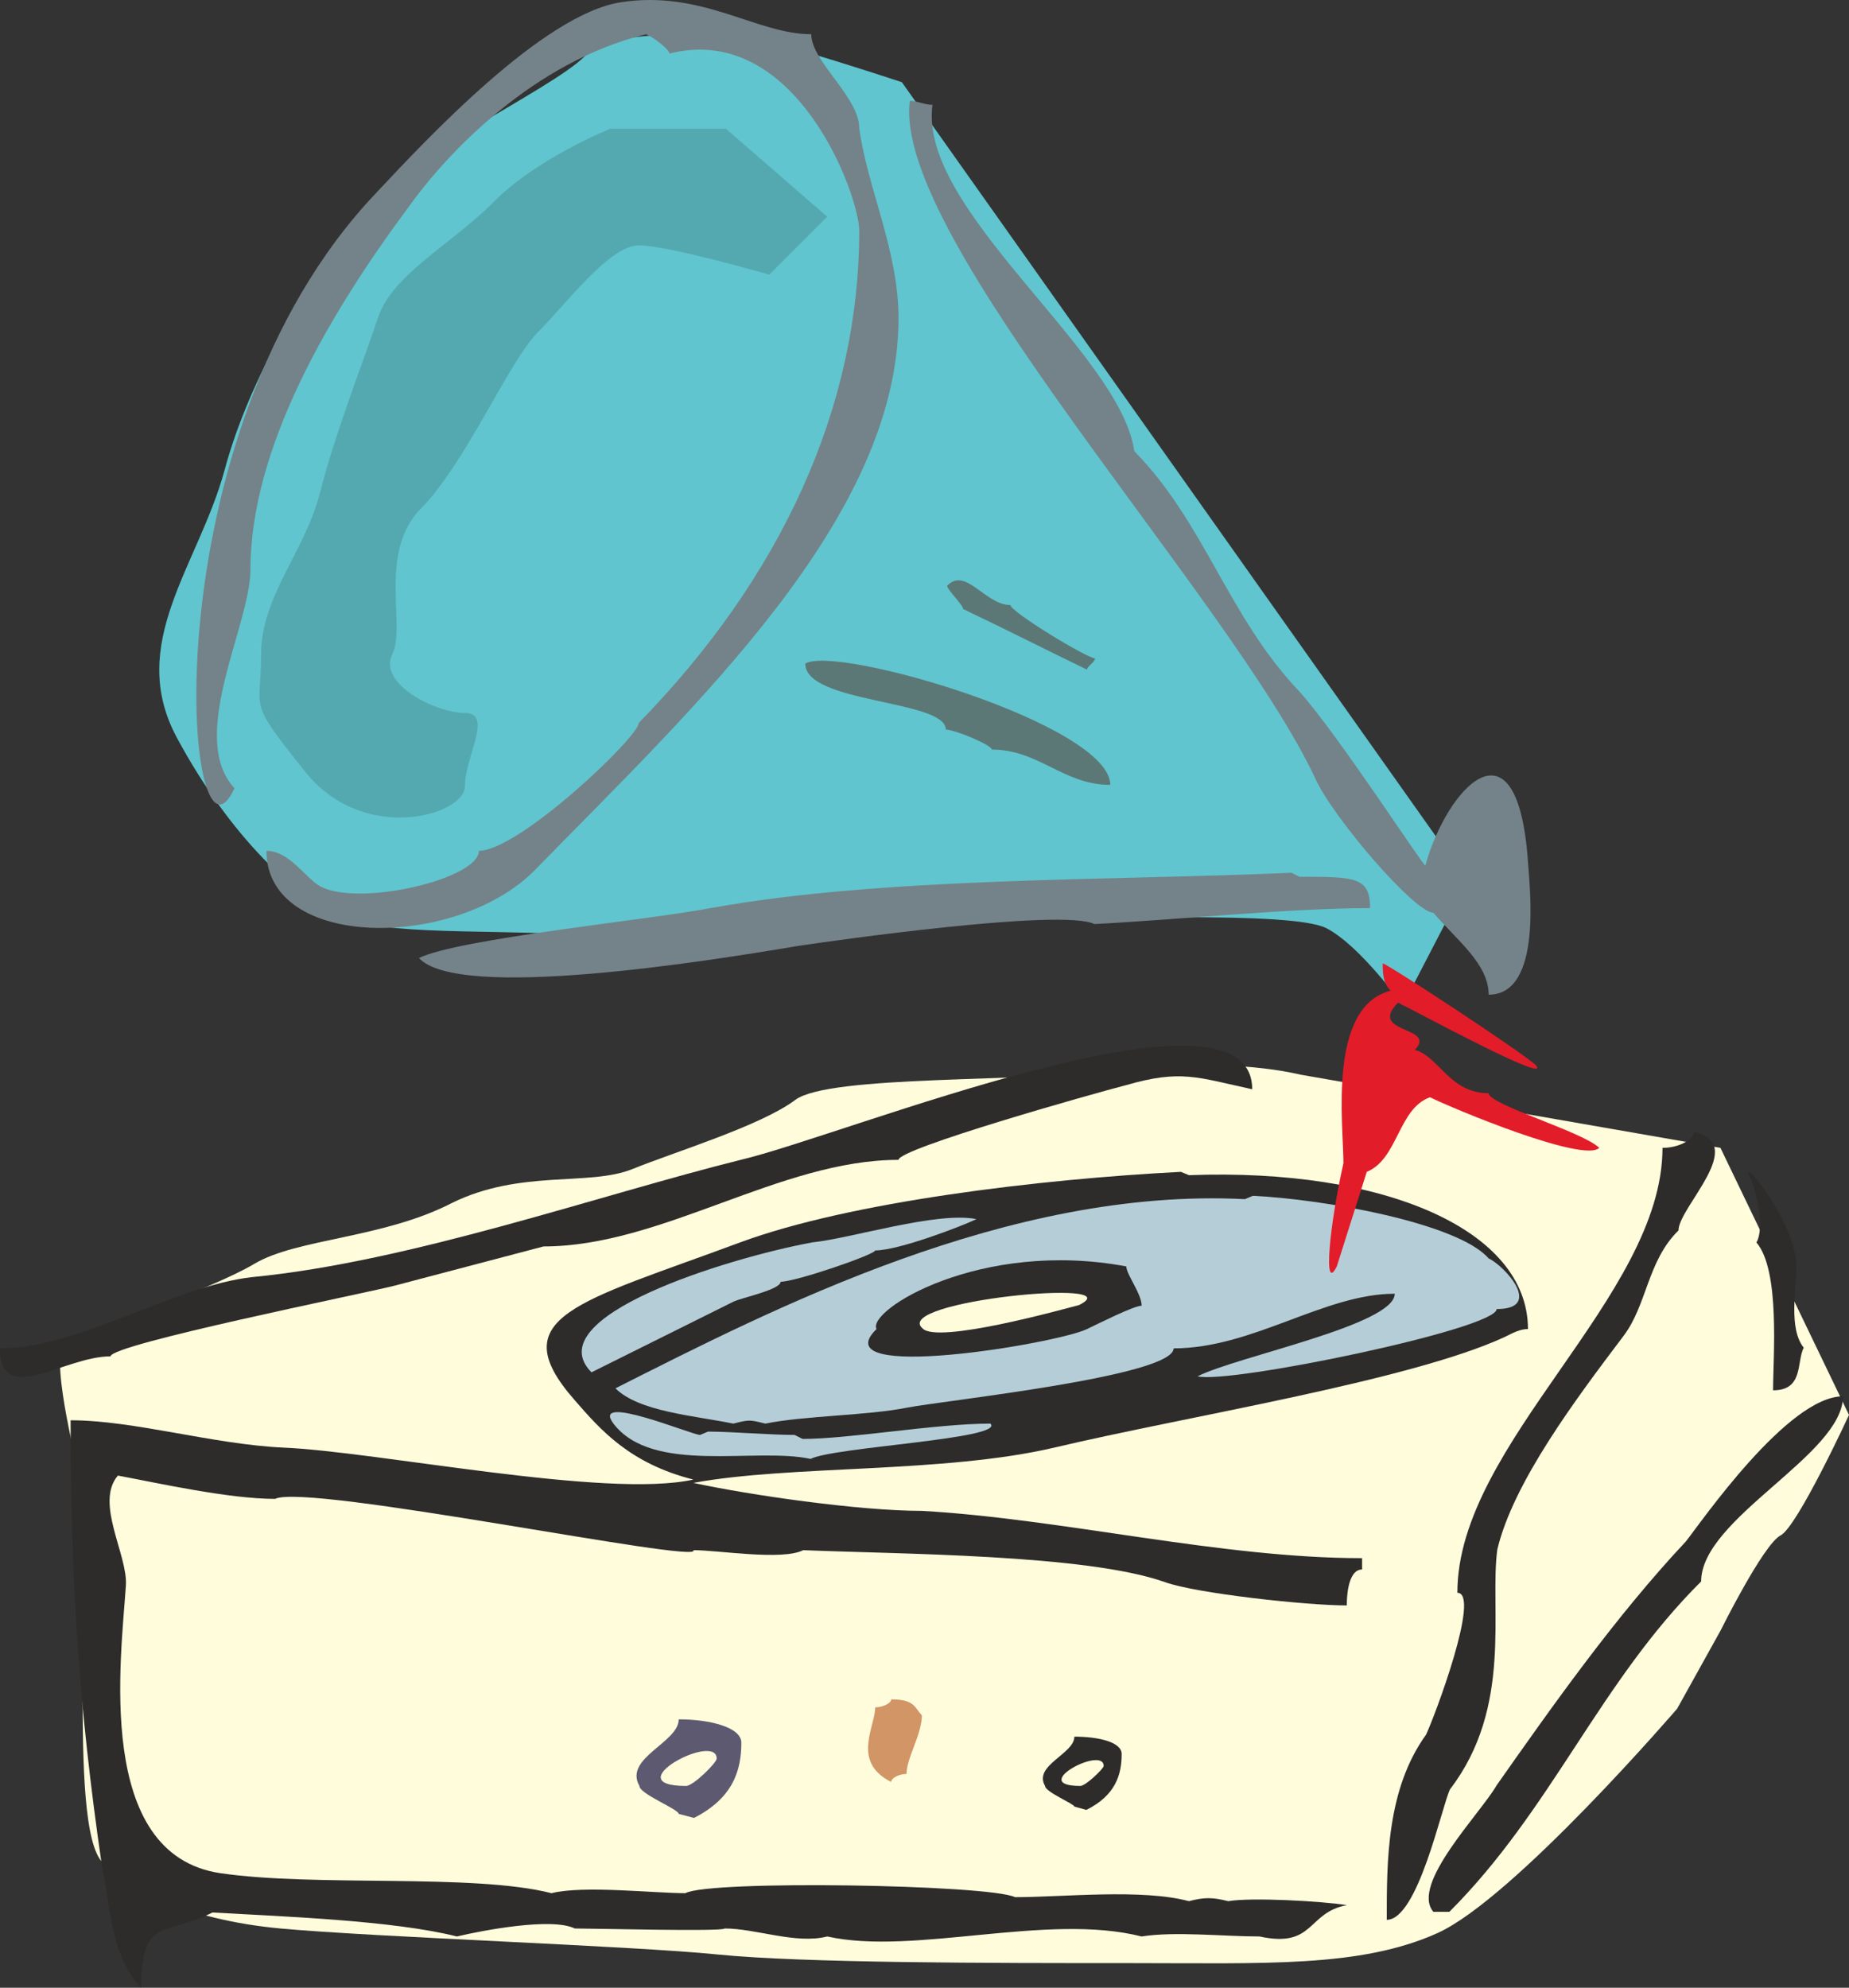 <svg xmlns="http://www.w3.org/2000/svg" width="266.496" height="286.502" viewBox="0 0 199.872 214.876"><rect x="0" y="0" width="199.872" height="214.876" fill="#333333" stroke="none"/><path d="M338.246 430.233s-7.416-1.944-18.576-.504c-11.088 1.368-32.328.504-36 3.24-3.744 2.808-13.032 5.616-17.64 7.488-4.68 1.872-12.096 0-19.512 3.672-7.416 3.816-16.704 3.816-21.312 6.552-4.68 2.808-18.576 7.56-20.376 8.424-1.872.936.864 12.096 1.8 15.84.936 3.744 0 13.104 0 20.52 0 7.488 0 16.848 1.872 19.584 1.872 2.88 9.288 6.552 19.512 7.488 10.152.936 37.944 1.872 47.232 2.808 9.288.936 29.592.936 44.496.936 14.76 0 24.984.504 33.336-3.24 8.28-3.744 25.92-24.264 25.92-24.264l4.68-8.424s4.608-9.288 6.48-10.296c1.8-.864 7.416-13.032 7.416-13.032l-13.896-28.872z" style="fill:#fffcdc" transform="translate(-197.702 -314.069)"/><path d="m356.318 409.28-61.128-86.327s-13.968-4.608-15.768-4.608c-1.8 0-14.832-1.944-18.504 1.8-3.744 3.744-20.448 11.232-25.056 17.784-4.68 6.48-11.16 16.776-13.896 27-2.808 10.296-10.656 18.72-5.112 28.944 5.544 10.296 12.96 17.712 18.576 19.584 5.544 1.872 17.64.936 26.856 1.872 9.216.936 33.408-1.872 43.56-1.872 10.152 0 31.464-.936 35.208.936 3.672 1.872 8.28 8.352 8.28 8.352z" style="fill:#60c5ce" transform="translate(-197.702 -314.069)"/><path d="M266.75 392.217c0 1.512-12.96 13.824-17.28 13.824 0 3.024-12.744 6.048-17.064 3.888-1.656-.864-3.384-3.888-5.904-3.888 0 10.728 20.376 10.728 28.944 2.16 17.208-17.64 39.384-38.088 39.384-59.76 0-7.272-3.384-14.112-4.248-20.52 0-3.384-5.184-7.2-5.184-10.152-5.904 0-11.808-4.824-20.592-3.456-8.424 1.296-21.096 14.904-26.424 20.592-25.056 26.28-20.664 76.104-15.336 64.368-5.112-5.544 1.728-17.64 1.728-23.616 0-13.176 8.496-27.648 17.064-39.168 4.248-5.976 13.608-15.768 25.704-18.72.864.36 2.52 1.656 2.52 2.088 13.68-3.456 20.52 15.336 20.52 19.152 0 19.152-8.496 37.512-23.832 53.208zm49.248 21.743c8.496-.431 21.312-1.727 29.808-1.727 0-3.384-1.656-3.384-7.632-3.384l-.864-.432c-19.584.864-44.064.432-62.784 3.816-6.84 1.296-27.288 3.312-31.536 5.4 4.248 4.608 30.672.432 40.896-1.296 3.816-.576 28.656-4.104 32.112-2.376z" style="fill:#748389" transform="translate(-197.702 -314.069)"/><path d="M284.75 385.809c0 4.32 15.192 3.888 15.192 7.128.936 0 4.968 1.656 4.968 2.16 5.112 0 7.704 3.816 12.816 3.816-.072-6.552-29.736-15.192-32.976-13.104zm22.176-6.336c-2.736 0-4.824-4.176-6.84-2.088 0 .432 1.728 2.088 1.728 2.52 4.392 2.088 9.072 4.464 13.392 6.552 0-.36.864-.792.864-1.224-.864 0-9.144-5.04-9.144-5.76z" style="fill:#5c7876" transform="translate(-197.702 -314.069)"/><path d="M320.318 362.84c-1.512-10.727-23.4-26.063-21.816-37.44-.864 0-1.656-.431-2.448-.431-1.944 14.832 34.776 53.856 43.848 73.296 1.944 4.248 10.728 14.472 12.744 14.472 2.592 3.024 5.976 5.544 5.976 8.856 5.904 0 4.392-11.88 4.248-14.4-1.152-16.272-8.784-7.92-11.088.432 0 .432-9.36-14.04-13.608-18.792-7.704-8.064-10.224-18.216-17.856-25.992z" style="fill:#748389" transform="translate(-197.702 -314.069)"/><path d="M379.142 447.08c0-2.52 7.632-9.36 1.656-10.655 0 .864-1.656 1.728-3.384 1.728 0 16.128-22.176 31.896-22.176 48.096 2.592 0-2.52 13.536-3.384 15.336-4.248 5.904-4.248 13.608-4.248 20.016 3.384 0 5.976-12.384 6.84-14.112 6.84-8.928 4.248-19.584 5.112-25.92 1.728-7.272 8.496-16.272 13.608-23.04 2.592-3.384 2.592-8.136 5.976-11.448zm12.744 3.889c0-4.68-5.976-11.952-5.112-9.864.792 1.584 1.728 5.688.792 7.272 2.592 3.024 1.8 12.384 1.8 15.984 3.312 0 2.52-3.024 3.312-4.608-1.656-2.088-.792-6.264-.792-8.784zm-10.296 34.056c0-6.84 15.336-13.68 15.336-20.016-5.976 0-15.336 13.608-16.992 15.696-7.632 8.136-14.472 17.856-20.448 26.352-1.728 3.024-9.36 10.728-6.84 13.68h1.728c11.088-11.088 16.2-24.768 27.216-35.712z" style="fill:#2d2c2b" transform="translate(-197.702 -314.069)"/><path d="M360.35 458.6c.864-.431 1.656-.863 2.52-.863 0-10.656-15.408-17.424-36.648-16.632l-.864-.36c-15.336.792-35.784 3.24-47.664 7.632-17.424 6.48-25.848 7.992-17.856 17.064 2.808 3.24 5.976 6.84 12.816 8.568-9.36 2.088-34.128-3.024-44.352-3.456-7.632-.36-16.128-2.952-22.968-2.952 0 17.424.864 30.816 3.384 48.168.864 3.816.864 9.72 4.248 13.176 0-7.704 2.52-5.544 7.704-8.136 7.632.432 19.584.864 26.424 2.592 2.736-.648 10.224-2.088 12.744-.864 2.16 0 16.056.36 16.2 0 3.384 0 7.704 1.728 11.088.864 9.36 2.088 23.76-2.592 33.984 0 3.6-.576 8.856 0 12.744 0 5.976 1.296 5.112-2.592 9.432-3.384-2.592-.432-10.296-.864-12.816-.432-1.728-.432-2.592-.432-4.248 0-5.112-1.368-13.608-.432-18.792-.432-2.808-1.368-33.048-1.872-35.64-.432-3.384 0-11.088-.864-14.472 0-8.496-2.16-25.416-.648-35.784-2.16-13.68-2.016-10.728-23.328-10.224-31.104.216-3.312-3.384-8.928-.864-11.88 4.248.792 11.952 2.52 16.992 2.52 3.456-1.728 46.368 7.128 45.216 5.544 2.736 0 9.576 1.152 11.88 0 10.224.432 30.6.432 39.096 3.456 3.384 1.224 15.336 2.52 19.656 2.52 0-.432 0-3.888 1.656-3.888v-1.224c-15.336 0-32.328-4.248-47.592-5.112-6.84 0-18.72-1.728-24.696-3.024 10.512-1.944 27-1.008 39.024-3.816 14.256-3.384 38.376-7.2 48.672-11.952z" style="fill:#2d2c2b" transform="translate(-197.702 -314.069)"/><path d="M297.35 499.497c-.792-.864-.792-1.728-3.312-1.728 0 .432-.936.864-1.728.864 0 2.088-2.592 5.904 1.728 8.064 0-.432.864-.864 1.656-.864 0-1.728 1.656-4.248 1.656-6.336z" style="fill:#d29565" transform="translate(-197.702 -314.069)"/><path d="M256.454 448.809c12.816 0 25.56-9.36 38.376-9.36 0-1.224 21.168-7.2 24.552-8.064 5.976-1.728 7.704-.864 13.68.432 0-13.104-44.208 5.04-55.296 7.632-15.336 3.816-35.712 11.016-52.776 12.672-8.496.936-18.72 7.704-27.288 7.704 0 6.408 6.912.864 11.952.864 0-1.296 27.288-6.768 30.672-7.632z" style="fill:#2d2c2b" transform="translate(-197.702 -314.069)"/><path d="M277.838 502.449c0-1.656-3.384-2.52-6.768-2.52 0 2.52-5.976 4.176-4.248 7.2 0 .864 4.248 2.52 4.248 3.024l1.656.432c4.248-2.16 5.112-5.184 5.112-8.136z" style="fill:#5d5971" transform="translate(-197.702 -314.069)"/><path d="M271.862 507.129c-7.704 0 3.312-5.904 3.312-2.952 0 .432-2.52 2.952-3.312 2.952z" style="fill:#fffcdc" transform="translate(-197.702 -314.069)"/><path d="M318.95 503.673c0-1.296-2.52-1.872-5.112-1.872 0 1.872-4.464 3.096-3.168 5.328 0 .648 3.168 1.944 3.168 2.232l1.296.36c3.168-1.584 3.816-3.816 3.816-6.048z" style="fill:#2d2c2b" transform="translate(-197.702 -314.069)"/><path d="M314.486 507.129c-5.76 0 2.52-4.392 2.52-2.16 0 .288-1.944 2.16-2.52 2.16z" style="fill:#fffcdc" transform="translate(-197.702 -314.069)"/><path d="M358.622 450.105c1.728.792 5.976 5.472.864 5.472 0 2.16-28.944 8.136-32.328 7.272 4.248-2.16 21.312-5.544 21.312-8.928-7.632 0-15.336 5.904-23.904 5.904 0 3.024-24.696 5.616-28.8 6.408-4.32.864-11.088.864-15.336 1.728-1.728-.432-1.728-.432-3.456 0-4.248-.864-10.224-1.296-12.744-3.816 16.992-8.568 42.48-21.744 68.04-20.448l.864-.36c7.704.36 22.176 2.952 25.488 6.768z" style="fill:#b5cdd7" transform="translate(-197.702 -314.069)"/><path d="M315.206 457.737c1.08-.504 5.04-2.52 5.904-2.52 0-1.296-1.656-3.384-1.656-4.248-15.768-2.952-28.08 4.752-27 6.768-5.976 5.832 19.512 1.584 22.752 0z" style="fill:#2d2c2b" transform="translate(-197.702 -314.069)"/><path d="m276.974 454.785-15.336 7.632c-5.904-5.976 14.544-12.312 23.832-14.04 4.248-.432 13.536-3.384 17.784-2.52-1.656.792-8.424 3.384-10.944 3.384 0 .432-8.568 3.384-10.224 3.384 0 .864-4.248 1.728-5.112 2.16zm27.792 13.175c1.656 1.657-16.92 2.52-19.44 3.817-5.976-1.296-17.064 1.728-21.312-3.816-2.52-3.384 8.496 1.224 9.36 1.224l.864-.36c2.52 0 6.768.36 9.36.36l.864.432c5.112 0 14.4-1.656 20.304-1.656z" style="fill:#b5cdd7" transform="translate(-197.702 -314.069)"/><path d="M314.342 455.145c-1.656.432-15.336 4.248-16.92 2.52-3.384-2.952 22.896-5.472 16.92-2.52z" style="fill:#fffcdc" transform="translate(-197.702 -314.069)"/><path d="M370.574 438.153c-1.728-1.728-11.952-4.68-11.952-5.904-4.248 0-5.472-4.104-7.992-4.68 2.52-2.592-5.184-1.728-1.8-5.112 1.8.864 16.632 8.928 14.904 6.768-1.224-1.224-15.912-10.872-16.56-11.016 0 .936 0 2.16.864 2.952-6.84 1.728-5.112 14.4-5.112 18.648-1.512 6.696-2.232 14.184-.72 11.16l3.24-10.224c3.384-1.368 3.384-6.84 6.84-8.064 2.448 1.224 16.632 7.128 18.288 5.472z" style="fill:#e31c2a" transform="translate(-197.702 -314.069)"/><path d="m287.126 337.497-10.944-9.504h-12.528s-7.92 3.168-12.6 7.92c-4.68 4.68-11.016 7.848-12.528 12.6-1.584 4.752-4.68 12.6-6.264 18.936-1.656 6.336-6.336 11.088-6.336 17.352 0 6.336-1.584 4.752 4.752 12.672 6.264 7.92 17.28 4.752 17.28 1.584 0-3.168 3.096-7.92 0-7.92-3.168 0-9.432-3.168-7.848-6.336 1.512-3.096-1.584-11.016 3.096-15.768 4.752-4.752 9.432-15.768 12.6-19.008 3.096-3.096 7.776-9.432 10.944-9.432 3.168 0 14.112 3.168 14.112 3.168z" style="fill:#54a9b1" transform="translate(-197.702 -314.069)"/></svg>
